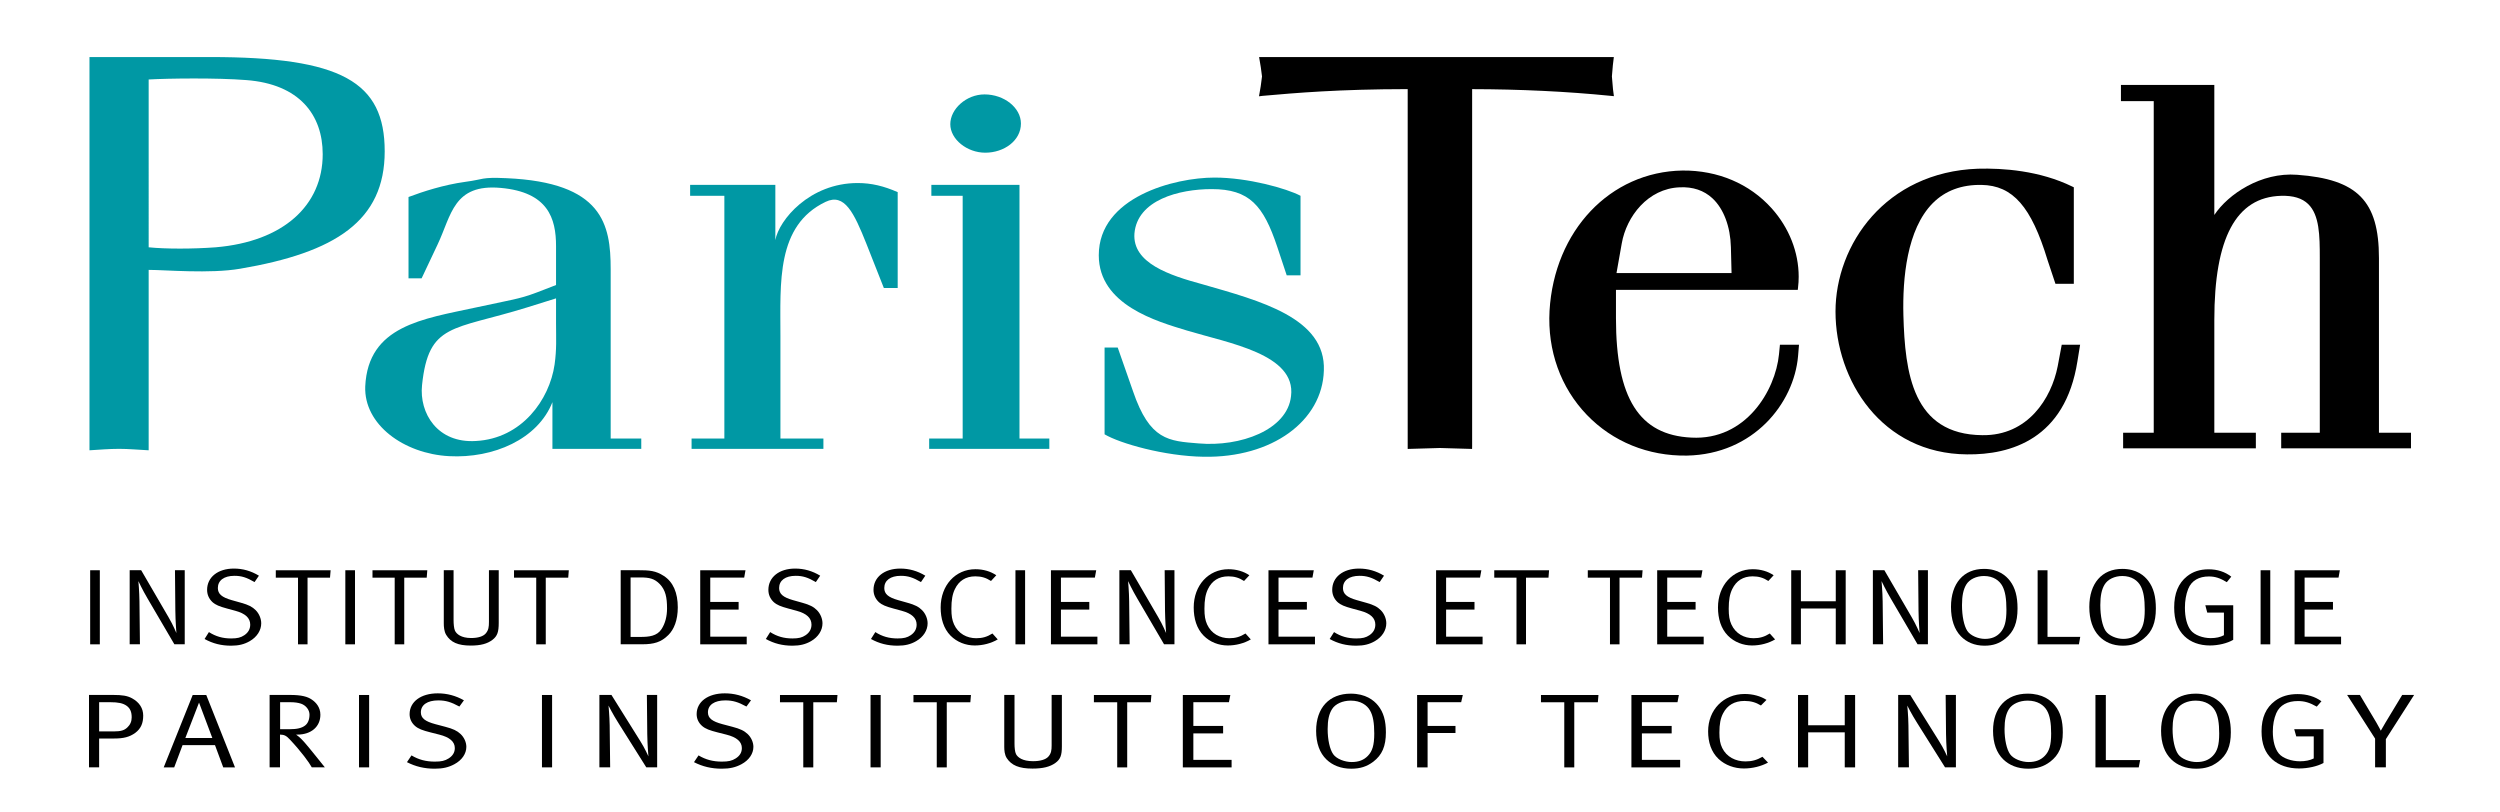 <?xml version="1.0" encoding="UTF-8" standalone="no"?>
<!-- Created with Inkscape (http://www.inkscape.org/) -->

<svg
   xmlns:dc="http://purl.org/dc/elements/1.1/"
   xmlns:cc="http://creativecommons.org/ns#"
   xmlns:rdf="http://www.w3.org/1999/02/22-rdf-syntax-ns#"
   xmlns:svg="http://www.w3.org/2000/svg"
   xmlns="http://www.w3.org/2000/svg"
   xmlns:sodipodi="http://sodipodi.sourceforge.net/DTD/sodipodi-0.dtd"
   xmlns:inkscape="http://www.inkscape.org/namespaces/inkscape"
   width="800"
   height="260"
   id="svg2"
   version="1.1"
   inkscape:version="0.48.2 r9819"
   sodipodi:docname="ParisTechLogo.svg">
  <defs
     id="defs4">
    <clipPath
       id="clipPath3481"
       clipPathUnits="userSpaceOnUse">
      <path
         id="path3483"
         d="m -1,284.465 615.673,0 0,-13.906 -615.673,0 0,13.906 z"
         inkscape:connector-curvature="0" />
    </clipPath>
    <clipPath
       id="clipPath3473"
       clipPathUnits="userSpaceOnUse">
      <path
         id="path3475"
         d="m 0,0 595.276,0 0,841.89 L 0,841.89 0,0 z"
         inkscape:connector-curvature="0" />
    </clipPath>
    <clipPath
       id="clipPath3461"
       clipPathUnits="userSpaceOnUse">
      <path
         id="path3463"
         d="m 0,165.827 595.275,0 0,127.559 -595.275,0 0,-127.559 z"
         inkscape:connector-curvature="0" />
    </clipPath>
    <clipPath
       id="clipPath3439"
       clipPathUnits="userSpaceOnUse">
      <path
         id="path3441"
         d="m 0,0 595.276,0 0,841.89 L 0,841.89 0,0 z"
         inkscape:connector-curvature="0" />
    </clipPath>
    <clipPath
       id="clipPath3417"
       clipPathUnits="userSpaceOnUse">
      <path
         id="path3419"
         d="m 0,0 595.276,0 0,841.89 L 0,841.89 0,0 z"
         inkscape:connector-curvature="0" />
    </clipPath>
    <clipPath
       id="clipPath3397"
       clipPathUnits="userSpaceOnUse">
      <path
         id="path3399"
         d="m 0,0 595.276,0 0,841.89 L 0,841.89 0,0 z"
         inkscape:connector-curvature="0" />
    </clipPath>
    <clipPath
       id="clipPath3381"
       clipPathUnits="userSpaceOnUse">
      <path
         id="path3383"
         d="m 0,0 595.276,0 0,841.89 L 0,841.89 0,0 z"
         inkscape:connector-curvature="0" />
    </clipPath>
    <clipPath
       id="clipPath3353"
       clipPathUnits="userSpaceOnUse">
      <path
         id="path3355"
         d="m 0,0 595.276,0 0,841.89 L 0,841.89 0,0 z"
         inkscape:connector-curvature="0" />
    </clipPath>
    <clipPath
       id="clipPath3333"
       clipPathUnits="userSpaceOnUse">
      <path
         id="path3335"
         d="m 0,0 595.276,0 0,841.89 L 0,841.89 0,0 z"
         inkscape:connector-curvature="0" />
    </clipPath>
    <clipPath
       id="clipPath3307"
       clipPathUnits="userSpaceOnUse">
      <path
         id="path3309"
         d="m 0,0 595.276,0 0,841.89 L 0,841.89 0,0 z"
         inkscape:connector-curvature="0" />
    </clipPath>
    <clipPath
       id="clipPath3291"
       clipPathUnits="userSpaceOnUse">
      <path
         id="path3293"
         d="m 0,0 595.276,0 0,841.89 L 0,841.89 0,0 z"
         inkscape:connector-curvature="0" />
    </clipPath>
    <clipPath
       id="clipPath3275"
       clipPathUnits="userSpaceOnUse">
      <path
         id="path3277"
         d="m 0,0 595.276,0 0,841.89 L 0,841.89 0,0 z"
         inkscape:connector-curvature="0" />
    </clipPath>
    <clipPath
       id="clipPath3249"
       clipPathUnits="userSpaceOnUse">
      <path
         id="path3251"
         d="m 0,0 595.276,0 0,841.89 L 0,841.89 0,0 z"
         inkscape:connector-curvature="0" />
    </clipPath>
    <clipPath
       id="clipPath3227"
       clipPathUnits="userSpaceOnUse">
      <path
         id="path3229"
         d="m 0,0 595.276,0 0,841.89 L 0,841.89 0,0 z"
         inkscape:connector-curvature="0" />
    </clipPath>
    <clipPath
       id="clipPath3207"
       clipPathUnits="userSpaceOnUse">
      <path
         id="path3209"
         d="m 0,0 595.276,0 0,841.89 L 0,841.89 0,0 z"
         inkscape:connector-curvature="0" />
    </clipPath>
    <clipPath
       id="clipPath3191"
       clipPathUnits="userSpaceOnUse">
      <path
         id="path3193"
         d="m 0,0 595.276,0 0,841.89 L 0,841.89 0,0 z"
         inkscape:connector-curvature="0" />
    </clipPath>
    <clipPath
       id="clipPath3167"
       clipPathUnits="userSpaceOnUse">
      <path
         id="path3169"
         d="m 0,0 595.276,0 0,841.89 L 0,841.89 0,0 z"
         inkscape:connector-curvature="0" />
    </clipPath>
    <clipPath
       id="clipPath3147"
       clipPathUnits="userSpaceOnUse">
      <path
         id="path3149"
         d="m 0,0 595.276,0 0,841.89 L 0,841.89 0,0 z"
         inkscape:connector-curvature="0" />
    </clipPath>
    <clipPath
       id="clipPath3121"
       clipPathUnits="userSpaceOnUse">
      <path
         id="path3123"
         d="m 0,0 595.276,0 0,841.89 L 0,841.89 0,0 z"
         inkscape:connector-curvature="0" />
    </clipPath>
    <clipPath
       id="clipPath3107"
       clipPathUnits="userSpaceOnUse">
      <path
         id="path3109"
         d="m 0,0 595.276,0 0,841.89 L 0,841.89 0,0 z"
         inkscape:connector-curvature="0" />
    </clipPath>
    <clipPath
       id="clipPath3093"
       clipPathUnits="userSpaceOnUse">
      <path
         id="path3095"
         d="m 0,0 595.276,0 0,841.89 L 0,841.89 0,0 z"
         inkscape:connector-curvature="0" />
    </clipPath>
    <clipPath
       id="clipPath3041"
       clipPathUnits="userSpaceOnUse">
      <path
         id="path3043"
         d="m 0,0 595.276,0 0,841.89 L 0,841.89 0,0 z"
         inkscape:connector-curvature="0" />
    </clipPath>
    <clipPath
       id="clipPath3027"
       clipPathUnits="userSpaceOnUse">
      <path
         id="path3029"
         d="m 354.331,538.582 240.944,0 0,303.307 -240.944,0 0,-303.307 z"
         inkscape:connector-curvature="0" />
    </clipPath>
    <clipPath
       id="clipPath3013"
       clipPathUnits="userSpaceOnUse">
      <path
         id="path3015"
         d="m 53.859,510.236 141.732,0 0,141.732 -141.732,0 0,-141.732 z"
         inkscape:connector-curvature="0" />
    </clipPath>
    <clipPath
       id="clipPath2999"
       clipPathUnits="userSpaceOnUse">
      <path
         id="path3001"
         d="m 195.591,436.535 158.74,0 0,102.047 -158.74,0 0,-102.047 z"
         inkscape:connector-curvature="0" />
    </clipPath>
  </defs>
  <sodipodi:namedview
     id="base"
     pagecolor="#ffffff"
     bordercolor="#666666"
     borderopacity="1.0"
     inkscape:pageopacity="0.0"
     inkscape:pageshadow="2"
     inkscape:zoom="1.4"
     inkscape:cx="352.29788"
     inkscape:cy="86.710671"
     inkscape:document-units="px"
     inkscape:current-layer="layer1"
     showgrid="false"
     fit-margin-top="0"
     fit-margin-left="0"
     fit-margin-right="0"
     fit-margin-bottom="0"
     inkscape:window-width="1440"
     inkscape:window-height="853"
     inkscape:window-x="-4"
     inkscape:window-y="-4"
     inkscape:window-maximized="1" />
  <g
     inkscape:label="Ebene 1"
     inkscape:groupmode="layer"
     id="layer1"
     transform="translate(22.047,-768.959)">
    <g
       clip-path="url(#clipPath3041)"
       id="g3039"
       transform="matrix(3.306,0,0,-3.306,-651.904,1171.435)">
      <g
         transform="translate(204.909,114.048)"
         id="g3045">
        <path
           id="path3047"
           style="fill:#0098a4;fill-opacity:1;fill-rule:nonzero;stroke:none"
           d="m 0,0 c 1.967,0.111 6.619,0.166 9.438,-0.057 5.177,-0.388 7.408,-3.393 7.408,-7.175 0,-4.952 -3.801,-8.457 -10.357,-9.012 -2.227,-0.167 -4.851,-0.167 -6.489,0 L 0,0 z m 0,-18.43 c 1.638,0 5.898,-0.391 8.848,0.111 9.237,1.57 13.999,4.633 13.999,11.365 0,6.73 -4.176,9.126 -16.883,9.126 l -11.693,0 0,-38.064 c 0.911,0.053 1.887,0.14 2.864,0.14 0.912,0 1.823,-0.087 2.865,-0.14 l 0,17.462 z"
           inkscape:connector-curvature="0" />
      </g>
      <g
         transform="translate(244.341,90.454)"
         id="g3049">
        <path
           id="path3051"
           style="fill:#0098a4;fill-opacity:1;fill-rule:nonzero;stroke:none"
           d="m 0,0 c 0,-1.528 0.072,-2.469 -0.141,-3.997 -0.492,-3.405 -3.172,-7.165 -7.614,-7.401 -3.736,-0.235 -5.498,2.703 -5.216,5.404 0.633,6.053 2.961,5.289 10.153,7.52 L 0,2.407 0,0 z M 0,3.7 -1.058,3.288 C -3.454,2.349 -3.384,2.467 -7.755,1.526 c -5.147,-1.115 -10.434,-1.761 -10.714,-7.635 -0.143,-3.703 3.736,-6.522 8.106,-6.757 4.301,-0.236 8.601,1.644 10.012,5.227 l 0,-4.522 8.6,0 0,0.999 -2.961,0 0,16.39 c 0,4.348 -0.774,8.401 -10.081,8.812 -2.539,0.117 -2.156,-0.116 -3.987,-0.353 -2.116,-0.293 -4.091,-0.939 -5.5,-1.468 l 0,-7.871 1.268,0 1.552,3.288 c 1.338,2.821 1.52,5.876 6.103,5.464 C -0.774,12.689 0,10.162 0,7.46 L 0,3.7 z"
           inkscape:connector-curvature="0" />
      </g>
      <g
         transform="translate(270.22,78.293)"
         id="g3053">
        <path
           id="path3055"
           style="fill:#0098a4;fill-opacity:1;fill-rule:nonzero;stroke:none"
           d="m 0,0 -12.76,0 0,0.998 3.173,0 0,23.499 -3.314,0 0,1.058 8.249,0 0,-5.348 c 0.351,1.941 3.313,5.524 7.965,5.524 1.34,0 2.539,-0.295 3.877,-0.881 l 0,-9.282 -1.338,0 -1.692,4.288 C 2.962,22.853 2.045,24.79 0.212,23.91 -4.581,21.62 -4.16,16.098 -4.16,10.926 l 0,-9.928 4.16,0 L 0,0 z"
           inkscape:connector-curvature="0" />
      </g>
      <g
         transform="translate(280.457,78.293)"
         id="g3057">
        <path
           id="path3059"
           style="fill:#0098a4;fill-opacity:1;fill-rule:nonzero;stroke:none"
           d="m 0,0 0,0.998 3.243,0 0,23.499 -3.031,0 0,1.058 8.53,0 0,-24.557 2.889,0 L 11.631,0 0,0 z m 8.882,31.489 c 0,-1.646 -1.621,-2.821 -3.454,-2.821 -1.762,0 -3.383,1.294 -3.383,2.761 0,1.47 1.549,2.881 3.313,2.881 1.903,0 3.524,-1.294 3.524,-2.821"
           inkscape:connector-curvature="0" />
      </g>
      <g
         transform="translate(314.147,97.856)"
         id="g3061">
        <path
           id="path3063"
           style="fill:#0098a4;fill-opacity:1;fill-rule:nonzero;stroke:none"
           d="m 0,0 c -1.338,3.995 -2.68,5.581 -6.348,5.581 -3.17,0 -7.191,-1.059 -7.473,-4.29 -0.21,-2.879 3.386,-4.054 6.627,-4.935 5.501,-1.586 11.918,-3.23 11.708,-8.341 -0.144,-4.876 -5.006,-8.461 -11.637,-8.342 -3.806,0.058 -8.105,1.292 -9.588,2.173 l 0,8.401 1.271,0 1.48,-4.229 c 1.622,-4.762 3.453,-4.818 6.346,-5.053 4.017,-0.353 8.602,1.291 8.952,4.583 0.496,4.053 -5.993,5.109 -10.081,6.344 -2.891,0.881 -8.53,2.467 -8.53,7.285 0,5.639 7.331,7.52 11.208,7.52 3.243,0 6.982,-1.058 8.32,-1.763 l 0,-7.697 -1.338,0 L 0,0 z"
           inkscape:connector-curvature="0" />
      </g>
      <g
         transform="translate(346.44,116.219)"
         id="g3065">
        <path
           id="path3067"
           style="fill:#000000;fill-opacity:1;fill-rule:nonzero;stroke:none"
           d="m 0,0 -34.048,0 0.166,-0.995 0.116,-0.88 -0.125,-0.952 -0.167,-0.972 0.333,0.042 c 3.28,0.29 7.363,0.644 14.06,0.654 l 0,-34.829 3.118,0.091 3.114,-0.091 0.006,0.263 0,34.562 c 4.625,-0.009 9.136,-0.222 13.404,-0.648 L 0.295,-3.787 0.207,-3.113 0.101,-1.875 0.196,-0.771 0.289,0.001 0,0 z"
           inkscape:connector-curvature="0" />
      </g>
      <g
         transform="translate(364.558,93.905)"
         id="g3069">
        <path
           id="path3071"
           style="fill:#000000;fill-opacity:1;fill-rule:nonzero;stroke:none"
           d="m 0,0 c 0.042,0.349 0.063,0.701 0.063,1.052 0,2.369 -0.924,4.733 -2.611,6.615 -2.147,2.39 -5.211,3.691 -8.633,3.663 -7.002,-0.114 -12.415,-5.822 -12.872,-13.576 -0.209,-3.859 1.075,-7.435 3.612,-10.075 2.502,-2.6 5.942,-3.999 9.688,-3.941 6.452,0.127 10.358,5.057 10.756,9.63 l 0.091,1.101 -1.846,0 -0.092,-0.934 c -0.351,-3.514 -3.212,-8.338 -8.475,-8.056 -5.051,0.238 -7.304,3.802 -7.304,11.554 l 0,2.743 17.598,0 L 0,0 z m -6.435,1.403 -11.137,0 c 0.087,0.489 0.509,2.871 0.509,2.871 0.456,2.611 2.531,5.313 5.61,5.431 1.281,0.061 2.347,-0.299 3.172,-1.067 1.084,-1.01 1.735,-2.737 1.783,-4.737 0,0 0.047,-1.827 0.063,-2.498"
           inkscape:connector-curvature="0" />
      </g>
      <g
         transform="translate(381.968,105.411)"
         id="g3073">
        <path
           id="path3075"
           style="fill:#000000;fill-opacity:1;fill-rule:nonzero;stroke:none"
           d="m 0,0 c -8.953,-0.32 -13.783,-7.36 -13.783,-13.825 0,-6.657 4.464,-13.766 12.733,-13.826 4.22,-0.05 9.504,1.473 10.686,9.028 l 0.258,1.586 -1.779,0 -0.392,-2.087 c -0.612,-3.113 -2.889,-6.729 -7.288,-6.668 -6.764,0.055 -7.495,6.028 -7.647,11.622 -0.089,3.543 0.33,8.302 2.839,10.832 1.199,1.21 2.79,1.805 4.727,1.77 3.025,-0.053 4.816,-2.095 6.388,-7.278 0.003,-0.006 0.765,-2.296 0.765,-2.296 l 1.777,0 0,9.343 -0.142,0.069 C 5.972,-0.179 2.421,0.067 0,0"
           inkscape:connector-curvature="0" />
      </g>
      <g
         transform="translate(404.596,113.52)"
         id="g3077">
        <path
           id="path3079"
           style="fill:#000000;fill-opacity:1;fill-rule:nonzero;stroke:none"
           d="m 0,0 -8.783,0 0,-1.568 3.174,0 0,-32.098 -2.963,0 0,-1.506 12.848,0 0,1.506 -4.02,0 0,10.909 c 0,7.962 2.111,11.895 6.452,12.024 1.185,0.034 2.047,-0.228 2.635,-0.799 1.092,-1.063 1.122,-3.057 1.122,-5.188 l 0,-16.946 -3.736,0 0,-1.506 12.563,0 0,1.506 -3.101,0 0,16.902 c 0,5.534 -2.074,7.645 -7.922,8.067 -3.485,0.268 -6.675,-1.872 -8.013,-3.889 L 0.256,0 0,0 z"
           inkscape:connector-curvature="0" />
      </g>
      <g
         transform="translate(199.134,54.476)"
         id="g3081">
        <path
           id="path3083"
           style="fill:#000000;fill-opacity:1;fill-rule:nonzero;stroke:none"
           d="m 0,0 2.33,0 c 0.906,0 1.385,-0.081 1.838,-0.326 0.711,-0.388 1.079,-0.972 1.079,-1.675 0,-0.715 -0.208,-1.246 -0.76,-1.664 C 3.921,-4.084 3.31,-4.217 2.452,-4.217 l -1.471,0 0,-2.79 L 0,-7.007 0,0 z m 0.981,-0.703 0,-2.829 1.409,0 c 0.712,0 1.03,0.111 1.312,0.377 0.295,0.274 0.43,0.593 0.43,0.989 0,0.522 -0.148,0.868 -0.49,1.115 -0.344,0.246 -0.798,0.348 -1.595,0.348 l -1.066,0 z"
           inkscape:connector-curvature="0" />
      </g>
    </g>
    <g
       id="g3085"
       transform="matrix(3.306,0,0,-3.306,43.956,991.355)">
      <path
         inkscape:connector-curvature="0"
         d="m 0,0 2.782,-7.007 -1.139,0 -0.798,2.155 -3.138,0 -0.81,-2.155 -1.016,0 L -1.313,0 0,0 z m 0.588,-4.165 -1.287,3.43 -1.326,-3.43 2.613,0 z"
         style="fill:#000000;fill-opacity:1;fill-rule:nonzero;stroke:none"
         id="path3087" />
    </g>
    <g
       id="g3089"
       transform="matrix(3.306,0,0,-3.306,-651.904,1171.435)">
      <g
         id="g3091"
         clip-path="url(#clipPath3093)">
        <g
           id="g3097"
           transform="translate(216.616,54.476)">
          <path
             inkscape:connector-curvature="0"
             d="m 0,0 1.962,0 c 1.152,0 1.715,-0.172 2.119,-0.448 0.381,-0.255 0.834,-0.725 0.834,-1.47 0,-1.155 -0.893,-1.921 -2.229,-1.921 l -0.125,0 c 0.393,-0.267 0.675,-0.593 0.846,-0.788 0.358,-0.397 1.938,-2.38 1.938,-2.38 l -1.264,0 C 3.837,-6.548 3.053,-5.474 1.937,-4.29 1.605,-3.943 1.422,-3.85 1.006,-3.839 l 0,-3.168 L 0,-7.007 0,0 z m 1.017,-0.703 0,-2.616 0.895,0 c 0.749,0 1.202,0.113 1.52,0.357 0.283,0.216 0.43,0.593 0.43,1.053 0,0.459 -0.345,0.9 -0.821,1.063 -0.27,0.091 -0.602,0.143 -1.055,0.143 l -0.969,0 z"
             style="fill:#000000;fill-opacity:1;fill-rule:nonzero;stroke:none"
             id="path3099" />
        </g>
      </g>
    </g>
    <path
       inkscape:connector-curvature="0"
       d="m 92.833,991.354 3.243,0 0,23.163 -3.243,0 0,-23.163 z"
       style="fill:#000000;fill-opacity:1;fill-rule:nonzero;stroke:none"
       id="path3101" />
    <g
       id="g3103"
       transform="matrix(3.306,0,0,-3.306,-651.904,1171.435)">
      <g
         id="g3105"
         clip-path="url(#clipPath3107)">
        <g
           id="g3111"
           transform="translate(235.425,53.956)">
          <path
             inkscape:connector-curvature="0"
             d="m 0,0 -0.44,-0.604 c -0.811,0.441 -1.326,0.595 -2.047,0.595 -1.057,0 -1.681,-0.439 -1.681,-1.155 0,-0.562 0.405,-0.878 1.397,-1.144 l 0.968,-0.256 c 0.748,-0.195 1.14,-0.378 1.485,-0.706 0.342,-0.325 0.552,-0.796 0.552,-1.234 0,-0.656 -0.417,-1.289 -1.167,-1.687 -0.551,-0.296 -1.115,-0.429 -1.887,-0.429 -1.006,0 -1.863,0.205 -2.695,0.633 l 0.44,0.655 c 0.698,-0.42 1.409,-0.602 2.255,-0.602 0.638,0 0.982,0.08 1.336,0.306 0.404,0.255 0.602,0.591 0.602,1.002 0,0.62 -0.491,1.052 -1.508,1.307 l -0.846,0.214 c -0.761,0.193 -1.165,0.337 -1.496,0.623 -0.343,0.306 -0.526,0.695 -0.526,1.144 0,1.195 1.09,2.012 2.721,2.012 C -1.632,0.674 -0.798,0.45 0,0"
             style="fill:#000000;fill-opacity:1;fill-rule:nonzero;stroke:none"
             id="path3113" />
        </g>
      </g>
    </g>
    <path
       inkscape:connector-curvature="0"
       d="m 151.38,991.354 3.243,0 0,23.163 -3.243,0 0,-23.163 z"
       style="fill:#000000;fill-opacity:1;fill-rule:nonzero;stroke:none"
       id="path3115" />
    <g
       id="g3117"
       transform="matrix(3.306,0,0,-3.306,-651.904,1171.435)">
      <g
         id="g3119"
         clip-path="url(#clipPath3121)">
        <g
           id="g3125"
           transform="translate(248.537,54.476)">
          <path
             inkscape:connector-curvature="0"
             d="m 0,0 1.166,0 2.795,-4.473 c 0.442,-0.695 0.784,-1.473 0.784,-1.473 0,0 -0.099,1.126 -0.112,2.137 L 4.597,0 l 0.994,0 0,-7.007 -1.053,0 -2.698,4.291 c -0.539,0.848 -0.957,1.685 -0.957,1.685 0,0 0.097,-0.999 0.112,-1.909 L 1.042,-7.007 0,-7.007 0,0 z"
             style="fill:#000000;fill-opacity:1;fill-rule:nonzero;stroke:none"
             id="path3127" />
        </g>
        <g
           id="g3129"
           transform="translate(263.211,53.956)">
          <path
             inkscape:connector-curvature="0"
             d="m 0,0 -0.441,-0.604 c -0.808,0.441 -1.322,0.595 -2.048,0.595 -1.055,0 -1.679,-0.439 -1.679,-1.155 0,-0.562 0.405,-0.878 1.398,-1.144 l 0.969,-0.256 c 0.746,-0.195 1.138,-0.378 1.483,-0.706 0.341,-0.325 0.551,-0.796 0.551,-1.234 0,-0.656 -0.416,-1.289 -1.164,-1.687 -0.553,-0.296 -1.118,-0.429 -1.889,-0.429 -1.004,0 -1.865,0.205 -2.697,0.633 l 0.44,0.655 c 0.699,-0.42 1.411,-0.602 2.257,-0.602 0.636,0 0.981,0.08 1.336,0.306 0.406,0.255 0.6,0.591 0.6,1.002 0,0.62 -0.488,1.052 -1.506,1.307 l -0.847,0.214 c -0.758,0.193 -1.163,0.337 -1.495,0.623 -0.345,0.306 -0.528,0.695 -0.528,1.144 0,1.195 1.092,2.012 2.722,2.012 C -1.629,0.674 -0.798,0.45 0,0"
             style="fill:#000000;fill-opacity:1;fill-rule:nonzero;stroke:none"
             id="path3131" />
        </g>
      </g>
    </g>
    <g
       id="g3133"
       transform="matrix(3.306,0,0,-3.306,227.547,991.355)">
      <path
         inkscape:connector-curvature="0"
         d="m 0,0 5.566,0 -0.06,-0.703 -2.282,0 0,-6.304 -0.969,0 0,6.304 L 0,-0.703 0,0 z"
         style="fill:#000000;fill-opacity:1;fill-rule:nonzero;stroke:none"
         id="path3135" />
    </g>
    <path
       inkscape:connector-curvature="0"
       d="m 256.525,991.354 3.243,0 0,23.163 -3.243,0 0,-23.163 z"
       style="fill:#000000;fill-opacity:1;fill-rule:nonzero;stroke:none"
       id="path3137" />
    <g
       id="g3139"
       transform="matrix(3.306,0,0,-3.306,270.26,991.355)">
      <path
         inkscape:connector-curvature="0"
         d="m 0,0 5.565,0 -0.059,-0.703 -2.282,0 0,-6.304 -0.969,0 0,6.304 L 0,-0.703 0,0 z"
         style="fill:#000000;fill-opacity:1;fill-rule:nonzero;stroke:none"
         id="path3141" />
    </g>
    <g
       id="g3143"
       transform="matrix(3.306,0,0,-3.306,-651.904,1171.435)">
      <g
         id="g3145"
         clip-path="url(#clipPath3147)">
        <g
           id="g3151"
           transform="translate(287.725,54.476)">
          <path
             inkscape:connector-curvature="0"
             d="m 0,0 0.993,0 0,-4.717 c 0,-0.348 0.035,-0.798 0.148,-1.013 0.16,-0.307 0.612,-0.683 1.643,-0.683 0.697,0 1.225,0.153 1.482,0.439 0.282,0.316 0.32,0.622 0.32,1.092 l 0,4.882 0.992,0 0,-4.983 c 0,-0.849 -0.135,-1.249 -0.638,-1.606 -0.514,-0.366 -1.189,-0.54 -2.207,-0.54 -1.298,0 -2.034,0.316 -2.489,1.011 C 0.025,-5.78 0,-5.331 0,-5.024 L 0,0 z"
             style="fill:#000000;fill-opacity:1;fill-rule:nonzero;stroke:none"
             id="path3153" />
        </g>
      </g>
    </g>
    <g
       id="g3155"
       transform="matrix(3.306,0,0,-3.306,328.002,991.355)">
      <path
         inkscape:connector-curvature="0"
         d="m 0,0 5.564,0 -0.059,-0.703 -2.282,0 0,-6.304 -0.968,0 0,6.304 L 0,-0.703 0,0 z"
         style="fill:#000000;fill-opacity:1;fill-rule:nonzero;stroke:none"
         id="path3157" />
    </g>
    <g
       id="g3159"
       transform="matrix(3.306,0,0,-3.306,356.457,991.355)">
      <path
         inkscape:connector-curvature="0"
         d="m 0,0 4.599,0 -0.135,-0.695 -3.445,0 0,-2.298 2.881,0 0,-0.724 -2.881,0 0,-2.565 3.702,0 0,-0.725 L 0,-7.007 0,0 z"
         style="fill:#000000;fill-opacity:1;fill-rule:nonzero;stroke:none"
         id="path3161" />
    </g>
    <g
       id="g3163"
       transform="matrix(3.306,0,0,-3.306,-651.904,1171.435)">
      <g
         id="g3165"
         clip-path="url(#clipPath3167)">
        <g
           id="g3171"
           transform="translate(321.258,54.6)">
          <path
             inkscape:connector-curvature="0"
             d="m 0,0 c 1.459,0 2.243,-0.645 2.647,-1.146 0.527,-0.652 0.76,-1.47 0.76,-2.594 0,-1.35 -0.368,-2.196 -1.224,-2.851 -0.627,-0.469 -1.265,-0.674 -2.135,-0.674 -1.028,0 -1.826,0.348 -2.391,0.89 -0.662,0.634 -1.003,1.583 -1.003,2.778 C -3.346,-1.37 -2.071,0 0,0 m 0,-0.675 c -0.786,0 -1.484,-0.317 -1.801,-0.815 -0.296,-0.462 -0.429,-1.064 -0.429,-1.934 0,-1.051 0.208,-1.97 0.539,-2.44 0.318,-0.451 1.103,-0.756 1.79,-0.756 0.685,0 1.188,0.204 1.567,0.603 0.419,0.438 0.615,1 0.615,2.155 0,1.031 -0.123,1.736 -0.407,2.227 -0.293,0.52 -0.907,0.96 -1.874,0.96"
             style="fill:#000000;fill-opacity:1;fill-rule:nonzero;stroke:none"
             id="path3173" />
        </g>
      </g>
    </g>
    <g
       id="g3175"
       transform="matrix(3.306,0,0,-3.306,431.428,991.355)">
      <path
         inkscape:connector-curvature="0"
         d="m 0,0 4.424,0 -0.158,-0.695 -3.251,0 0,-2.298 2.699,0 0,-0.684 -2.699,0 0,-3.33 L 0,-7.007 0,0 z"
         style="fill:#000000;fill-opacity:1;fill-rule:nonzero;stroke:none"
         id="path3177" />
    </g>
    <g
       id="g3179"
       transform="matrix(3.306,0,0,-3.306,471.062,991.355)">
      <path
         inkscape:connector-curvature="0"
         d="m 0,0 5.566,0 -0.061,-0.703 -2.281,0 0,-6.304 -0.968,0 0,6.304 L 0,-0.703 0,0 z"
         style="fill:#000000;fill-opacity:1;fill-rule:nonzero;stroke:none"
         id="path3181" />
    </g>
    <g
       id="g3183"
       transform="matrix(3.306,0,0,-3.306,500.005,991.355)">
      <path
         inkscape:connector-curvature="0"
         d="m 0,0 4.595,0 -0.134,-0.695 -3.446,0 0,-2.298 2.881,0 0,-0.724 -2.881,0 0,-2.565 3.702,0 0,-0.725 L 0,-7.007 0,0 z"
         style="fill:#000000;fill-opacity:1;fill-rule:nonzero;stroke:none"
         id="path3185" />
    </g>
    <g
       id="g3187"
       transform="matrix(3.306,0,0,-3.306,-651.904,1171.435)">
      <g
         id="g3189"
         clip-path="url(#clipPath3191)">
        <g
           id="g3195"
           transform="translate(361.506,53.996)">
          <path
             inkscape:connector-curvature="0"
             d="m 0,0 -0.539,-0.542 c -0.503,0.307 -0.979,0.44 -1.594,0.44 -0.969,0 -1.667,-0.418 -2.071,-1.205 -0.246,-0.47 -0.355,-1.031 -0.355,-1.859 0,-0.675 0.072,-1.072 0.269,-1.482 0.429,-0.878 1.298,-1.307 2.255,-1.307 0.626,0 1.103,0.133 1.642,0.449 l 0.539,-0.563 c -0.673,-0.365 -1.506,-0.57 -2.341,-0.57 -0.907,0 -1.801,0.317 -2.45,0.928 -0.713,0.676 -1.006,1.625 -1.006,2.668 0,2.084 1.496,3.615 3.53,3.615 C -1.312,0.572 -0.575,0.367 0,0"
             style="fill:#000000;fill-opacity:1;fill-rule:nonzero;stroke:none"
             id="path3197" />
        </g>
      </g>
    </g>
    <g
       id="g3199"
       transform="matrix(3.306,0,0,-3.306,553.312,991.355)">
      <path
         inkscape:connector-curvature="0"
         d="m 0,0 0.983,0 0,-2.931 3.542,0 0,2.931 1.004,0 0,-7.007 -1.004,0 0,3.391 -3.542,0 0,-3.391 L 0,-7.007 0,0 z"
         style="fill:#000000;fill-opacity:1;fill-rule:nonzero;stroke:none"
         id="path3201" />
    </g>
    <g
       id="g3203"
       transform="matrix(3.306,0,0,-3.306,-651.904,1171.435)">
      <g
         id="g3205"
         clip-path="url(#clipPath3207)">
        <g
           id="g3211"
           transform="translate(374.25,54.476)">
          <path
             inkscape:connector-curvature="0"
             d="m 0,0 1.165,0 2.794,-4.473 c 0.442,-0.695 0.786,-1.473 0.786,-1.473 0,0 -0.1,1.126 -0.112,2.137 L 4.597,0 l 0.992,0 0,-7.007 -1.053,0 -2.697,4.291 c -0.539,0.848 -0.955,1.685 -0.955,1.685 0,0 0.098,-0.999 0.11,-1.909 L 1.042,-7.007 0,-7.007 0,0 z"
             style="fill:#000000;fill-opacity:1;fill-rule:nonzero;stroke:none"
             id="path3213" />
        </g>
        <g
           id="g3215"
           transform="translate(386.779,54.6)">
          <path
             inkscape:connector-curvature="0"
             d="m 0,0 c 1.458,0 2.242,-0.645 2.647,-1.146 0.527,-0.652 0.76,-1.47 0.76,-2.594 0,-1.35 -0.368,-2.196 -1.225,-2.851 C 1.558,-7.06 0.918,-7.265 0.05,-7.265 c -1.031,0 -1.827,0.348 -2.393,0.89 -0.66,0.634 -1.003,1.583 -1.003,2.778 C -3.346,-1.37 -2.072,0 0,0 m 0,-0.675 c -0.785,0 -1.483,-0.317 -1.803,-0.815 -0.294,-0.462 -0.429,-1.064 -0.429,-1.934 0,-1.051 0.21,-1.97 0.539,-2.44 0.32,-0.451 1.104,-0.756 1.792,-0.756 0.685,0 1.189,0.204 1.568,0.603 0.418,0.438 0.612,1 0.612,2.155 0,1.031 -0.123,1.736 -0.405,2.227 -0.293,0.52 -0.905,0.96 -1.874,0.96"
             style="fill:#000000;fill-opacity:1;fill-rule:nonzero;stroke:none"
             id="path3217" />
        </g>
      </g>
    </g>
    <g
       id="g3219"
       transform="matrix(3.306,0,0,-3.306,648.494,991.355)">
      <path
         inkscape:connector-curvature="0"
         d="m 0,0 1.006,0 0,-6.302 3.321,0 L 4.192,-7.007 0,-7.007 0,0 z"
         style="fill:#000000;fill-opacity:1;fill-rule:nonzero;stroke:none"
         id="path3221" />
    </g>
    <g
       id="g3223"
       transform="matrix(3.306,0,0,-3.306,-651.904,1171.435)">
      <g
         id="g3225"
         clip-path="url(#clipPath3227)">
        <g
           id="g3231"
           transform="translate(403.043,54.6)">
          <path
             inkscape:connector-curvature="0"
             d="m 0,0 c 1.459,0 2.243,-0.645 2.647,-1.146 0.527,-0.652 0.76,-1.47 0.76,-2.594 0,-1.35 -0.368,-2.196 -1.224,-2.851 -0.626,-0.469 -1.265,-0.674 -2.134,-0.674 -1.029,0 -1.826,0.348 -2.392,0.89 -0.661,0.634 -1.003,1.583 -1.003,2.778 C -3.346,-1.37 -2.07,0 0,0 m 0,-0.675 c -0.785,0 -1.483,-0.317 -1.801,-0.815 -0.296,-0.462 -0.431,-1.064 -0.431,-1.934 0,-1.051 0.211,-1.97 0.541,-2.44 0.318,-0.451 1.104,-0.756 1.79,-0.756 0.687,0 1.188,0.204 1.569,0.603 0.416,0.438 0.613,1 0.613,2.155 0,1.031 -0.123,1.736 -0.405,2.227 -0.294,0.52 -0.908,0.96 -1.876,0.96"
             style="fill:#000000;fill-opacity:1;fill-rule:nonzero;stroke:none"
             id="path3233" />
        </g>
        <g
           id="g3235"
           transform="translate(415.221,53.864)">
          <path
             inkscape:connector-curvature="0"
             d="m 0,0 -0.453,-0.52 c -0.687,0.386 -1.177,0.54 -1.827,0.54 -0.981,0 -1.752,-0.376 -2.096,-1.185 -0.221,-0.52 -0.331,-1.113 -0.331,-1.777 0,-0.919 0.208,-1.665 0.588,-2.126 0.381,-0.457 1.237,-0.743 2.036,-0.743 0.527,0 0.98,0.092 1.337,0.275 l 0,2.133 -1.693,0 -0.196,0.696 2.832,0 0,-3.269 c -0.6,-0.326 -1.509,-0.53 -2.366,-0.53 -1.055,0 -1.95,0.305 -2.588,0.878 -0.709,0.642 -1.04,1.51 -1.04,2.717 0,1.339 0.429,2.289 1.298,2.942 0.601,0.45 1.324,0.663 2.195,0.663 C -1.409,0.694 -0.638,0.459 0,0"
             style="fill:#000000;fill-opacity:1;fill-rule:nonzero;stroke:none"
             id="path3237" />
        </g>
        <g
           id="g3239"
           transform="translate(417.705,54.476)">
          <path
             inkscape:connector-curvature="0"
             d="m 0,0 1.238,0 1.594,-2.675 c 0.234,-0.398 0.429,-0.787 0.429,-0.787 0,0 0.21,0.378 0.454,0.787 L 5.332,0 6.486,0 3.751,-4.279 l 0,-2.728 -1.042,0 0,2.779 L 0,0 z"
             style="fill:#000000;fill-opacity:1;fill-rule:nonzero;stroke:none"
             id="path3241" />
        </g>
      </g>
    </g>
    <path
       inkscape:connector-curvature="0"
       d="m 6.806,951.437 3.091,0 0,23.708 -3.091,0 0,-23.708 z"
       style="fill:#000000;fill-opacity:1;fill-rule:nonzero;stroke:none"
       id="path3243" />
    <g
       id="g3245"
       transform="matrix(3.306,0,0,-3.306,-651.904,1171.435)">
      <g
         id="g3247"
         clip-path="url(#clipPath3249)">
        <g
           id="g3253"
           transform="translate(203.071,66.551)">
          <path
             inkscape:connector-curvature="0"
             d="m 0,0 1.111,0 2.665,-4.58 c 0.421,-0.711 0.747,-1.505 0.747,-1.505 0,0 -0.094,1.151 -0.103,2.185 L 4.385,0 l 0.944,0 0,-7.172 -1.003,0 -2.571,4.39 c -0.515,0.87 -0.912,1.726 -0.912,1.726 0,0 0.094,-1.025 0.104,-1.953 L 0.993,-7.172 0,-7.172 0,0 z"
             style="fill:#000000;fill-opacity:1;fill-rule:nonzero;stroke:none"
             id="path3255" />
        </g>
        <g
           id="g3257"
           transform="translate(215.581,66.018)">
          <path
             inkscape:connector-curvature="0"
             d="m 0,0 -0.422,-0.618 c -0.771,0.448 -1.261,0.605 -1.951,0.605 -1.006,0 -1.602,-0.448 -1.602,-1.182 0,-0.573 0.387,-0.898 1.334,-1.169 l 0.923,-0.26 c 0.712,-0.199 1.085,-0.389 1.414,-0.723 0.328,-0.334 0.527,-0.815 0.527,-1.265 0,-0.667 -0.399,-1.316 -1.112,-1.725 -0.525,-0.303 -1.064,-0.439 -1.801,-0.439 -0.955,0 -1.775,0.208 -2.57,0.649 l 0.42,0.668 c 0.668,-0.428 1.345,-0.616 2.15,-0.616 0.609,0 0.936,0.085 1.276,0.313 0.386,0.26 0.572,0.605 0.572,1.025 0,0.638 -0.469,1.077 -1.437,1.339 l -0.807,0.219 c -0.724,0.198 -1.111,0.344 -1.426,0.636 -0.328,0.316 -0.504,0.712 -0.504,1.173 0,1.222 1.041,2.059 2.596,2.059 0.865,0 1.658,-0.23 2.42,-0.689"
             style="fill:#000000;fill-opacity:1;fill-rule:nonzero;stroke:none"
             id="path3259" />
        </g>
      </g>
    </g>
    <g
       id="g3261"
       transform="matrix(3.306,0,0,-3.306,66.208,951.439)">
      <path
         inkscape:connector-curvature="0"
         d="m 0,0 5.307,0 -0.06,-0.721 -2.174,0 0,-6.451 -0.923,0 0,6.451 -2.15,0 L 0,0 z"
         style="fill:#000000;fill-opacity:1;fill-rule:nonzero;stroke:none"
         id="path3263" />
    </g>
    <path
       inkscape:connector-curvature="0"
       d="m 88.46,951.437 3.094,0 0,23.708 -3.094,0 0,-23.708 z"
       style="fill:#000000;fill-opacity:1;fill-rule:nonzero;stroke:none"
       id="path3265" />
    <g
       id="g3267"
       transform="matrix(3.306,0,0,-3.306,97.149,951.439)">
      <path
         inkscape:connector-curvature="0"
         d="m 0,0 5.305,0 -0.057,-0.721 -2.174,0 0,-6.451 -0.925,0 0,6.451 L 0,-0.721 0,0 z"
         style="fill:#000000;fill-opacity:1;fill-rule:nonzero;stroke:none"
         id="path3269" />
    </g>
    <g
       id="g3271"
       transform="matrix(3.306,0,0,-3.306,-651.904,1171.435)">
      <g
         id="g3273"
         clip-path="url(#clipPath3275)">
        <g
           id="g3279"
           transform="translate(233.475,66.551)">
          <path
             inkscape:connector-curvature="0"
             d="m 0,0 0.947,0 0,-4.83 c 0,-0.355 0.035,-0.815 0.139,-1.035 0.154,-0.313 0.585,-0.702 1.568,-0.702 0.664,0 1.169,0.16 1.413,0.451 0.27,0.323 0.304,0.637 0.304,1.119 l 0,4.997 0.947,0 0,-5.104 C 5.318,-5.968 5.19,-6.377 4.71,-6.743 4.218,-7.119 3.575,-7.297 2.607,-7.297 1.368,-7.297 0.666,-6.974 0.234,-6.263 0.024,-5.918 0,-5.457 0,-5.144 L 0,0 z"
             style="fill:#000000;fill-opacity:1;fill-rule:nonzero;stroke:none"
             id="path3281" />
        </g>
      </g>
    </g>
    <g
       id="g3283"
       transform="matrix(3.306,0,0,-3.306,142.438,951.439)">
      <path
         inkscape:connector-curvature="0"
         d="m 0,0 5.304,0 -0.057,-0.721 -2.174,0 0,-6.451 -0.923,0 0,6.451 -2.15,0 L 0,0 z"
         style="fill:#000000;fill-opacity:1;fill-rule:nonzero;stroke:none"
         id="path3285" />
    </g>
    <g
       id="g3287"
       transform="matrix(3.306,0,0,-3.306,-651.904,1171.435)">
      <g
         id="g3289"
         clip-path="url(#clipPath3291)">
        <g
           id="g3295"
           transform="translate(250.598,66.551)">
          <path
             inkscape:connector-curvature="0"
             d="m 0,0 1.599,0 c 1.228,0 1.79,-0.052 2.573,-0.555 0.911,-0.586 1.355,-1.641 1.355,-3.04 0,-1.257 -0.373,-2.145 -0.911,-2.678 C 3.915,-6.974 3.213,-7.172 2.091,-7.172 L 0,-7.172 0,0 z m 0.958,-0.702 0,-5.758 0.959,0 c 0.829,0 1.6,0.083 2.033,0.752 0.363,0.553 0.537,1.253 0.537,2.006 0,1.077 -0.152,1.768 -0.689,2.342 -0.527,0.554 -1.039,0.658 -1.881,0.658 l -0.959,0 z"
             style="fill:#000000;fill-opacity:1;fill-rule:nonzero;stroke:none"
             id="path3297" />
        </g>
      </g>
    </g>
    <g
       id="g3299"
       transform="matrix(3.306,0,0,-3.306,202.025,951.439)">
      <path
         inkscape:connector-curvature="0"
         d="m 0,0 4.381,0 -0.125,-0.711 -3.285,0 0,-2.354 2.745,0 0,-0.742 -2.745,0 0,-2.624 3.529,0 0,-0.741 -4.5,0 L 0,0 z"
         style="fill:#000000;fill-opacity:1;fill-rule:nonzero;stroke:none"
         id="path3301" />
    </g>
    <g
       id="g3303"
       transform="matrix(3.306,0,0,-3.306,-651.904,1171.435)">
      <g
         id="g3305"
         clip-path="url(#clipPath3307)">
        <g
           id="g3311"
           transform="translate(269.908,66.018)">
          <path
             inkscape:connector-curvature="0"
             d="m 0,0 -0.42,-0.618 c -0.771,0.448 -1.263,0.605 -1.953,0.605 -1.003,0 -1.602,-0.448 -1.602,-1.182 0,-0.573 0.387,-0.898 1.334,-1.169 l 0.923,-0.26 c 0.712,-0.199 1.088,-0.389 1.414,-0.723 0.327,-0.334 0.527,-0.815 0.527,-1.265 0,-0.667 -0.398,-1.316 -1.11,-1.725 -0.527,-0.303 -1.066,-0.439 -1.799,-0.439 -0.959,0 -1.778,0.208 -2.574,0.649 l 0.42,0.668 c 0.668,-0.428 1.345,-0.616 2.154,-0.616 0.605,0 0.934,0.085 1.272,0.313 0.386,0.26 0.572,0.605 0.572,1.025 0,0.638 -0.467,1.077 -1.437,1.339 l -0.806,0.219 c -0.725,0.198 -1.111,0.344 -1.426,0.636 -0.329,0.316 -0.503,0.712 -0.503,1.173 0,1.222 1.039,2.059 2.594,2.059 0.865,0 1.662,-0.23 2.42,-0.689"
             style="fill:#000000;fill-opacity:1;fill-rule:nonzero;stroke:none"
             id="path3313" />
        </g>
        <g
           id="g3315"
           transform="translate(280.083,66.018)">
          <path
             inkscape:connector-curvature="0"
             d="m 0,0 -0.42,-0.618 c -0.771,0.448 -1.263,0.605 -1.953,0.605 -1.003,0 -1.598,-0.448 -1.598,-1.182 0,-0.573 0.385,-0.898 1.332,-1.169 l 0.921,-0.26 c 0.715,-0.199 1.088,-0.389 1.414,-0.723 0.327,-0.334 0.527,-0.815 0.527,-1.265 0,-0.667 -0.399,-1.316 -1.11,-1.725 -0.526,-0.303 -1.063,-0.439 -1.799,-0.439 -0.959,0 -1.778,0.208 -2.574,0.649 l 0.423,0.668 c 0.665,-0.428 1.342,-0.616 2.151,-0.616 0.608,0 0.934,0.085 1.273,0.313 0.385,0.26 0.573,0.605 0.573,1.025 0,0.638 -0.469,1.077 -1.439,1.339 l -0.805,0.219 c -0.726,0.198 -1.112,0.344 -1.427,0.636 -0.326,0.316 -0.503,0.712 -0.503,1.173 0,1.222 1.043,2.059 2.594,2.059 0.865,0 1.661,-0.23 2.42,-0.689"
             style="fill:#000000;fill-opacity:1;fill-rule:nonzero;stroke:none"
             id="path3317" />
        </g>
        <g
           id="g3319"
           transform="translate(286.954,66.059)">
          <path
             inkscape:connector-curvature="0"
             d="m 0,0 -0.512,-0.553 c -0.48,0.313 -0.934,0.449 -1.519,0.449 -0.925,0 -1.591,-0.429 -1.976,-1.235 -0.234,-0.479 -0.339,-1.056 -0.339,-1.903 0,-0.689 0.07,-1.096 0.257,-1.515 0.409,-0.898 1.24,-1.337 2.15,-1.337 0.598,0 1.052,0.135 1.566,0.458 L 0.141,-6.21 c -0.642,-0.376 -1.436,-0.586 -2.232,-0.586 -0.865,0 -1.717,0.326 -2.338,0.953 -0.677,0.69 -0.956,1.662 -0.956,2.727 0,2.135 1.424,3.702 3.366,3.702 0.77,0 1.471,-0.21 2.019,-0.586"
             style="fill:#000000;fill-opacity:1;fill-rule:nonzero;stroke:none"
             id="path3321" />
        </g>
      </g>
    </g>
    <path
       inkscape:connector-curvature="0"
       d="m 302.897,951.437 3.088,0 0,23.708 -3.088,0 0,-23.708 z"
       style="fill:#000000;fill-opacity:1;fill-rule:nonzero;stroke:none"
       id="path3323" />
    <g
       id="g3325"
       transform="matrix(3.306,0,0,-3.306,314.253,951.439)">
      <path
         inkscape:connector-curvature="0"
         d="m 0,0 4.382,0 -0.13,-0.711 -3.284,0 0,-2.354 2.746,0 0,-0.742 -2.746,0 0,-2.624 3.53,0 0,-0.741 L 0,-7.172 0,0 z"
         style="fill:#000000;fill-opacity:1;fill-rule:nonzero;stroke:none"
         id="path3327" />
    </g>
    <g
       id="g3329"
       transform="matrix(3.306,0,0,-3.306,-651.904,1171.435)">
      <g
         id="g3331"
         clip-path="url(#clipPath3333)">
        <g
           id="g3337"
           transform="translate(298.868,66.551)">
          <path
             inkscape:connector-curvature="0"
             d="m 0,0 1.111,0 2.666,-4.58 c 0.419,-0.711 0.746,-1.505 0.746,-1.505 0,0 -0.094,1.151 -0.106,2.185 L 4.384,0 l 0.947,0 0,-7.172 -1.007,0 -2.569,4.39 c -0.515,0.87 -0.913,1.726 -0.913,1.726 0,0 0.096,-1.025 0.105,-1.953 L 0.994,-7.172 0,-7.172 0,0 z"
             style="fill:#000000;fill-opacity:1;fill-rule:nonzero;stroke:none"
             id="path3339" />
        </g>
        <g
           id="g3341"
           transform="translate(311.451,66.059)">
          <path
             inkscape:connector-curvature="0"
             d="m 0,0 -0.516,-0.553 c -0.479,0.313 -0.935,0.449 -1.518,0.449 -0.925,0 -1.59,-0.429 -1.977,-1.235 -0.233,-0.479 -0.338,-1.056 -0.338,-1.903 0,-0.689 0.07,-1.096 0.257,-1.515 0.409,-0.898 1.24,-1.337 2.152,-1.337 0.595,0 1.05,0.135 1.564,0.458 L 0.138,-6.21 c -0.642,-0.376 -1.438,-0.586 -2.232,-0.586 -0.865,0 -1.718,0.326 -2.335,0.953 -0.681,0.69 -0.959,1.662 -0.959,2.727 0,2.135 1.426,3.702 3.363,3.702 C -1.252,0.586 -0.552,0.376 0,0"
             style="fill:#000000;fill-opacity:1;fill-rule:nonzero;stroke:none"
             id="path3343" />
        </g>
      </g>
    </g>
    <g
       id="g3345"
       transform="matrix(3.306,0,0,-3.306,383.866,951.439)">
      <path
         inkscape:connector-curvature="0"
         d="m 0,0 4.385,0 -0.128,-0.711 -3.285,0 0,-2.354 2.746,0 0,-0.742 -2.746,0 0,-2.624 3.529,0 0,-0.741 L 0,-7.172 0,0 z"
         style="fill:#000000;fill-opacity:1;fill-rule:nonzero;stroke:none"
         id="path3347" />
    </g>
    <g
       id="g3349"
       transform="matrix(3.306,0,0,-3.306,-651.904,1171.435)">
      <g
         id="g3351"
         clip-path="url(#clipPath3353)">
        <g
           id="g3357"
           transform="translate(324.483,66.018)">
          <path
             inkscape:connector-curvature="0"
             d="m 0,0 -0.421,-0.618 c -0.771,0.448 -1.262,0.605 -1.952,0.605 -1.004,0 -1.601,-0.448 -1.601,-1.182 0,-0.573 0.385,-0.898 1.333,-1.169 l 0.922,-0.26 c 0.715,-0.199 1.086,-0.389 1.413,-0.723 0.33,-0.334 0.527,-0.815 0.527,-1.265 0,-0.667 -0.395,-1.316 -1.109,-1.725 -0.526,-0.303 -1.063,-0.439 -1.799,-0.439 -0.96,0 -1.778,0.208 -2.573,0.649 l 0.422,0.668 c 0.666,-0.428 1.343,-0.616 2.151,-0.616 0.607,0 0.933,0.085 1.273,0.313 0.385,0.26 0.573,0.605 0.573,1.025 0,0.638 -0.468,1.077 -1.44,1.339 l -0.805,0.219 c -0.724,0.198 -1.11,0.344 -1.426,0.636 -0.326,0.316 -0.502,0.712 -0.502,1.173 0,1.222 1.04,2.059 2.594,2.059 0.865,0 1.66,-0.23 2.42,-0.689"
             style="fill:#000000;fill-opacity:1;fill-rule:nonzero;stroke:none"
             id="path3359" />
        </g>
      </g>
    </g>
    <g
       id="g3361"
       transform="matrix(3.306,0,0,-3.306,437.5,951.439)">
      <path
         inkscape:connector-curvature="0"
         d="m 0,0 4.382,0 -0.128,-0.711 -3.284,0 0,-2.354 2.748,0 0,-0.742 -2.748,0 0,-2.624 3.531,0 0,-0.741 L 0,-7.172 0,0 z"
         style="fill:#000000;fill-opacity:1;fill-rule:nonzero;stroke:none"
         id="path3363" />
    </g>
    <g
       id="g3365"
       transform="matrix(3.306,0,0,-3.306,456.116,951.439)">
      <path
         inkscape:connector-curvature="0"
         d="m 0,0 5.306,0 -0.057,-0.721 -2.176,0 0,-6.451 -0.921,0 0,6.451 L 0,-0.721 0,0 z"
         style="fill:#000000;fill-opacity:1;fill-rule:nonzero;stroke:none"
         id="path3367" />
    </g>
    <g
       id="g3369"
       transform="matrix(3.306,0,0,-3.306,486.047,951.439)">
      <path
         inkscape:connector-curvature="0"
         d="m 0,0 5.304,0 -0.056,-0.721 -2.176,0 0,-6.451 -0.925,0 0,6.451 L 0,-0.721 0,0 z"
         style="fill:#000000;fill-opacity:1;fill-rule:nonzero;stroke:none"
         id="path3371" />
    </g>
    <g
       id="g3373"
       transform="matrix(3.306,0,0,-3.306,508.251,951.439)">
      <path
         inkscape:connector-curvature="0"
         d="m 0,0 4.382,0 -0.125,-0.711 -3.285,0 0,-2.354 2.746,0 0,-0.742 -2.746,0 0,-2.624 3.53,0 0,-0.741 L 0,-7.172 0,0 z"
         style="fill:#000000;fill-opacity:1;fill-rule:nonzero;stroke:none"
         id="path3375" />
    </g>
    <g
       id="g3377"
       transform="matrix(3.306,0,0,-3.306,-651.904,1171.435)">
      <g
         id="g3379"
         clip-path="url(#clipPath3381)">
        <g
           id="g3385"
           transform="translate(362.197,66.059)">
          <path
             inkscape:connector-curvature="0"
             d="m 0,0 -0.513,-0.553 c -0.477,0.313 -0.936,0.449 -1.52,0.449 -0.923,0 -1.587,-0.429 -1.976,-1.235 -0.235,-0.479 -0.339,-1.056 -0.339,-1.903 0,-0.689 0.07,-1.096 0.257,-1.515 0.412,-0.898 1.241,-1.337 2.15,-1.337 0.597,0 1.054,0.135 1.567,0.458 L 0.141,-6.21 c -0.642,-0.376 -1.437,-0.586 -2.232,-0.586 -0.865,0 -1.719,0.326 -2.338,0.953 -0.677,0.69 -0.959,1.659 -0.959,2.727 0,2.135 1.426,3.702 3.366,3.702 C -1.25,0.586 -0.548,0.376 0,0"
             style="fill:#000000;fill-opacity:1;fill-rule:nonzero;stroke:none"
             id="path3387" />
        </g>
      </g>
    </g>
    <g
       id="g3389"
       transform="matrix(3.306,0,0,-3.306,551.147,951.439)">
      <path
         inkscape:connector-curvature="0"
         d="m 0,0 0.936,0 0,-3.003 3.375,0 0,3.003 0.96,0 0,-7.172 -0.96,0 0,3.47 -3.375,0 0,-3.47 L 0,-7.172 0,0 z"
         style="fill:#000000;fill-opacity:1;fill-rule:nonzero;stroke:none"
         id="path3391" />
    </g>
    <g
       id="g3393"
       transform="matrix(3.306,0,0,-3.306,-651.904,1171.435)">
      <g
         id="g3395"
         clip-path="url(#clipPath3397)">
        <g
           id="g3401"
           transform="translate(371.802,66.551)">
          <path
             inkscape:connector-curvature="0"
             d="m 0,0 1.11,0 2.664,-4.58 c 0.42,-0.711 0.749,-1.505 0.749,-1.505 0,0 -0.095,1.151 -0.106,2.185 L 4.383,0 l 0.945,0 0,-7.172 -1.005,0 -2.569,4.39 c -0.516,0.87 -0.915,1.726 -0.915,1.726 0,0 0.095,-1.025 0.108,-1.953 L 0.992,-7.172 0,-7.172 0,0 z"
             style="fill:#000000;fill-opacity:1;fill-rule:nonzero;stroke:none"
             id="path3403" />
        </g>
        <g
           id="g3405"
           transform="translate(382.555,66.676)">
          <path
             inkscape:connector-curvature="0"
             d="m 0,0 c 1.391,0 2.139,-0.658 2.525,-1.17 0.502,-0.669 0.724,-1.507 0.724,-2.657 0,-1.38 -0.351,-2.248 -1.169,-2.916 -0.596,-0.482 -1.202,-0.691 -2.031,-0.691 -0.983,0 -1.743,0.356 -2.283,0.911 -0.63,0.649 -0.958,1.621 -0.958,2.843 C -3.192,-1.401 -1.977,0 0,0 m 0,-0.689 c -0.747,0 -1.415,-0.326 -1.719,-0.837 -0.279,-0.47 -0.408,-1.088 -0.408,-1.975 0,-1.079 0.199,-2.019 0.514,-2.5 0.304,-0.459 1.054,-0.775 1.707,-0.775 0.654,0 1.133,0.212 1.497,0.617 0.395,0.451 0.583,1.027 0.583,2.206 0,1.057 -0.116,1.778 -0.385,2.28 C 1.508,-1.141 0.923,-0.689 0,-0.689"
             style="fill:#000000;fill-opacity:1;fill-rule:nonzero;stroke:none"
             id="path3407" />
        </g>
      </g>
    </g>
    <g
       id="g3409"
       transform="matrix(3.306,0,0,-3.306,629.997,951.439)">
      <path
         inkscape:connector-curvature="0"
         d="m 0,0 0.956,0 0,-6.451 3.168,0 L 3.995,-7.172 0,-7.172 0,0 z"
         style="fill:#000000;fill-opacity:1;fill-rule:nonzero;stroke:none"
         id="path3411" />
    </g>
    <g
       id="g3413"
       transform="matrix(3.306,0,0,-3.306,-651.904,1171.435)">
      <g
         id="g3415"
         clip-path="url(#clipPath3417)">
        <g
           id="g3421"
           transform="translate(395.942,66.676)">
          <path
             inkscape:connector-curvature="0"
             d="m 0,0 c 1.392,0 2.141,-0.658 2.525,-1.17 0.503,-0.669 0.726,-1.507 0.726,-2.657 0,-1.38 -0.353,-2.248 -1.169,-2.916 -0.598,-0.482 -1.204,-0.691 -2.035,-0.691 -0.981,0 -1.739,0.356 -2.278,0.911 -0.63,0.649 -0.96,1.621 -0.96,2.843 C -3.191,-1.401 -1.975,0 0,0 m 0,-0.689 c -0.746,0 -1.413,-0.326 -1.716,-0.837 -0.282,-0.47 -0.409,-1.088 -0.409,-1.975 0,-1.079 0.197,-2.019 0.512,-2.5 0.306,-0.459 1.052,-0.775 1.707,-0.775 0.655,0 1.133,0.212 1.495,0.617 0.398,0.451 0.586,1.027 0.586,2.206 0,1.057 -0.118,1.778 -0.388,2.28 C 1.508,-1.141 0.925,-0.689 0,-0.689"
             style="fill:#000000;fill-opacity:1;fill-rule:nonzero;stroke:none"
             id="path3423" />
        </g>
        <g
           id="g3425"
           transform="translate(406.493,65.924)">
          <path
             inkscape:connector-curvature="0"
             d="m 0,0 -0.431,-0.532 c -0.657,0.394 -1.124,0.552 -1.742,0.552 -0.937,0 -1.67,-0.386 -1.999,-1.211 -0.21,-0.534 -0.315,-1.141 -0.315,-1.821 0,-0.94 0.199,-1.704 0.56,-2.172 0.363,-0.473 1.181,-0.765 1.941,-0.765 0.503,0 0.934,0.095 1.275,0.282 l 0,2.185 -1.613,0 -0.188,0.711 2.7,0 0,-3.344 c -0.574,-0.335 -1.439,-0.546 -2.255,-0.546 -1.007,0 -1.86,0.314 -2.466,0.9 -0.678,0.658 -0.994,1.548 -0.994,2.78 0,1.37 0.408,2.343 1.239,3.012 0.573,0.462 1.263,0.681 2.092,0.681 C -1.345,0.712 -0.608,0.471 0,0"
             style="fill:#000000;fill-opacity:1;fill-rule:nonzero;stroke:none"
             id="path3427" />
        </g>
      </g>
    </g>
    <path
       inkscape:connector-curvature="0"
       d="m 701.346,951.437 3.094,0 0,23.708 -3.094,0 0,-23.708 z"
       style="fill:#000000;fill-opacity:1;fill-rule:nonzero;stroke:none"
       id="path3429" />
    <g
       id="g3431"
       transform="matrix(3.306,0,0,-3.306,712.22,951.439)">
      <path
         inkscape:connector-curvature="0"
         d="m 0,0 4.382,0 -0.128,-0.711 -3.285,0 0,-2.354 2.746,0 0,-0.742 -2.746,0 0,-2.624 3.531,0 0,-0.741 -4.5,0 L 0,0 z"
         style="fill:#000000;fill-opacity:1;fill-rule:nonzero;stroke:none"
         id="path3433" />
    </g>
  </g>
</svg>
